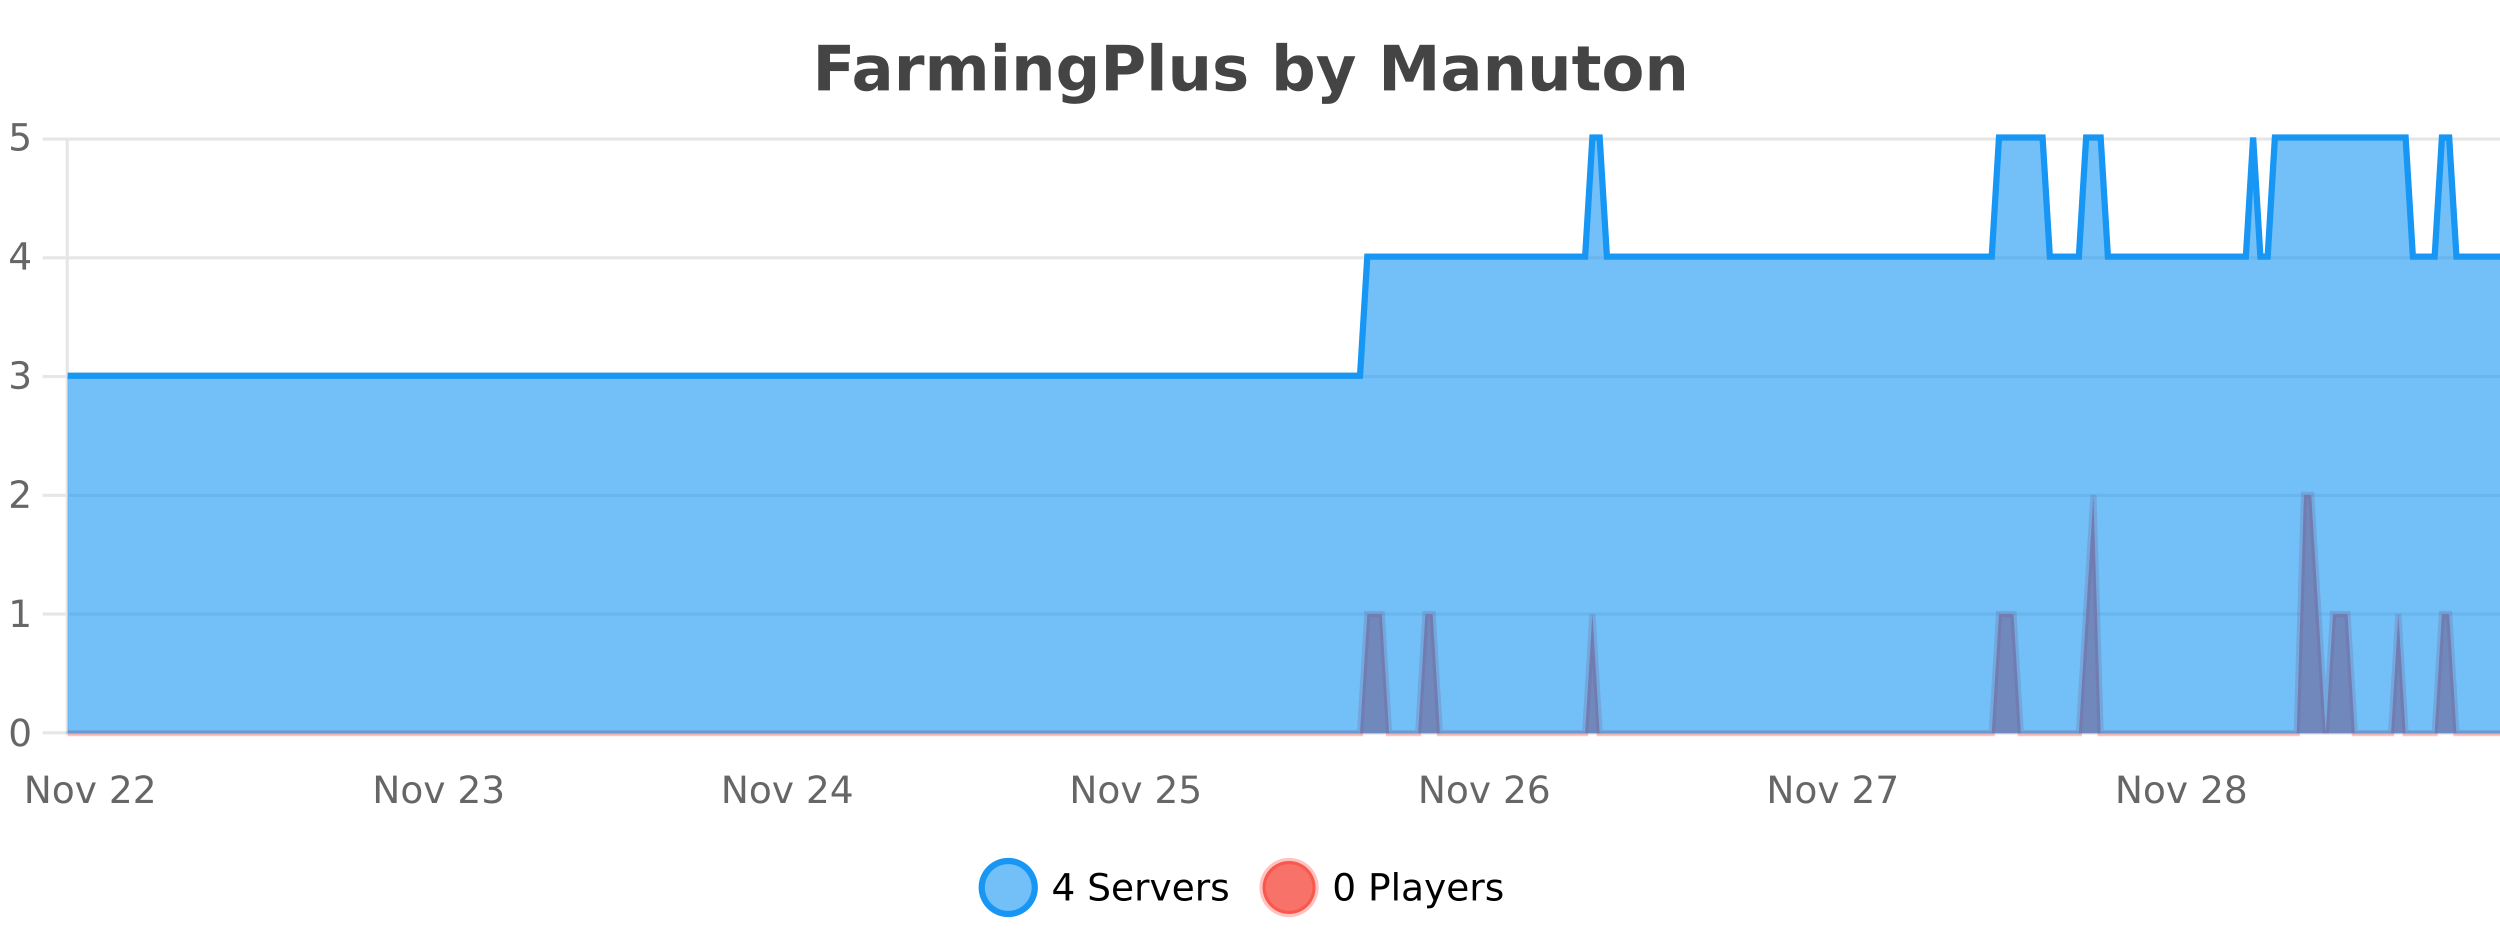 <?xml version="1.0" encoding="UTF-8"?>
<svg xmlns="http://www.w3.org/2000/svg" xmlns:xlink="http://www.w3.org/1999/xlink" width="800pt" height="300pt" viewBox="0 0 800 300" version="1.1">
<defs>
<clipPath id="clip1">
  <path d="M 285 263 L 360 263 L 360 300 L 285 300 Z M 285 263 "/>
</clipPath>
<clipPath id="clip2">
  <path d="M 375 263 L 450 263 L 450 300 L 375 300 Z M 375 263 "/>
</clipPath>
<clipPath id="clip3">
  <path d="M 21.633 158 L 800 158 L 800 234.602 L 21.633 234.602 Z M 21.633 158 "/>
</clipPath>
<clipPath id="clip4">
  <path d="M 20.633 130 L 800 130 L 800 235.602 L 20.633 235.602 Z M 20.633 130 "/>
</clipPath>
<clipPath id="clip5">
  <path d="M 21.633 44 L 800 44 L 800 234.602 L 21.633 234.602 Z M 21.633 44 "/>
</clipPath>
<clipPath id="clip6">
  <path d="M 20.633 43 L 800 43 L 800 149 L 20.633 149 Z M 20.633 43 "/>
</clipPath>
</defs>
<g id="surface480571">
<rect x="0" y="0" width="800" height="300" style="fill:rgb(100%,100%,100%);fill-opacity:1;stroke:none;"/>
<path style="fill:none;stroke-width:1;stroke-linecap:butt;stroke-linejoin:miter;stroke:rgb(0%,0%,0%);stroke-opacity:0.098;stroke-miterlimit:10;" d="M 22 234.5 L 800 234.5 "/>
<path style="fill:none;stroke-width:1;stroke-linecap:butt;stroke-linejoin:miter;stroke:rgb(0%,0%,0%);stroke-opacity:0.098;stroke-miterlimit:10;" d="M 13.633 234.5 L 21 234.5 "/>
<path style="fill:none;stroke-width:1;stroke-linecap:butt;stroke-linejoin:miter;stroke:rgb(0%,0%,0%);stroke-opacity:0.098;stroke-miterlimit:10;" d="M 22 196.5 L 800 196.5 "/>
<path style="fill:none;stroke-width:1;stroke-linecap:butt;stroke-linejoin:miter;stroke:rgb(0%,0%,0%);stroke-opacity:0.098;stroke-miterlimit:10;" d="M 13.633 196.5 L 21 196.5 "/>
<path style="fill:none;stroke-width:1;stroke-linecap:butt;stroke-linejoin:miter;stroke:rgb(0%,0%,0%);stroke-opacity:0.098;stroke-miterlimit:10;" d="M 22 158.5 L 800 158.5 "/>
<path style="fill:none;stroke-width:1;stroke-linecap:butt;stroke-linejoin:miter;stroke:rgb(0%,0%,0%);stroke-opacity:0.098;stroke-miterlimit:10;" d="M 13.633 158.5 L 21 158.5 "/>
<path style="fill:none;stroke-width:1;stroke-linecap:butt;stroke-linejoin:miter;stroke:rgb(0%,0%,0%);stroke-opacity:0.098;stroke-miterlimit:10;" d="M 22 120.5 L 800 120.5 "/>
<path style="fill:none;stroke-width:1;stroke-linecap:butt;stroke-linejoin:miter;stroke:rgb(0%,0%,0%);stroke-opacity:0.098;stroke-miterlimit:10;" d="M 13.633 120.5 L 21 120.5 "/>
<path style="fill:none;stroke-width:1;stroke-linecap:butt;stroke-linejoin:miter;stroke:rgb(0%,0%,0%);stroke-opacity:0.098;stroke-miterlimit:10;" d="M 22 82.5 L 800 82.5 "/>
<path style="fill:none;stroke-width:1;stroke-linecap:butt;stroke-linejoin:miter;stroke:rgb(0%,0%,0%);stroke-opacity:0.098;stroke-miterlimit:10;" d="M 13.633 82.5 L 21 82.5 "/>
<path style="fill:none;stroke-width:1;stroke-linecap:butt;stroke-linejoin:miter;stroke:rgb(0%,0%,0%);stroke-opacity:0.098;stroke-miterlimit:10;" d="M 22 44.5 L 800 44.5 "/>
<path style="fill:none;stroke-width:1;stroke-linecap:butt;stroke-linejoin:miter;stroke:rgb(0%,0%,0%);stroke-opacity:0.098;stroke-miterlimit:10;" d="M 13.633 44.5 L 21 44.5 "/>
<path style=" stroke:none;fill-rule:nonzero;fill:rgb(9.02%,58.824%,95.294%);fill-opacity:0.6;" d="M 331.121 284 C 331.121 288.688 327.324 292.484 322.637 292.484 C 317.953 292.484 314.152 288.688 314.152 284 C 314.152 279.312 317.953 275.516 322.637 275.516 C 327.324 275.516 331.121 279.312 331.121 284 Z M 331.121 284 "/>
<g clip-path="url(#clip1)" clip-rule="nonzero">
<path style="fill:none;stroke-width:2;stroke-linecap:butt;stroke-linejoin:miter;stroke:rgb(9.02%,58.824%,95.294%);stroke-opacity:1;stroke-miterlimit:10;" d="M 331.121 284 C 331.121 288.688 327.324 292.484 322.637 292.484 C 317.953 292.484 314.152 288.688 314.152 284 C 314.152 279.312 317.953 275.516 322.637 275.516 C 327.324 275.516 331.121 279.312 331.121 284 Z M 331.121 284 "/>
</g>
<path style=" stroke:none;fill-rule:nonzero;fill:rgb(0%,0%,0%);fill-opacity:1;" d="M 340.984 280.438 L 338 285.109 L 340.984 285.109 Z M 340.672 279.406 L 342.172 279.406 L 342.172 285.109 L 343.422 285.109 L 343.422 286.094 L 342.172 286.094 L 342.172 288.156 L 340.984 288.156 L 340.984 286.094 L 337.047 286.094 L 337.047 284.953 Z M 354.32 279.688 L 354.32 280.844 C 353.871 280.637 353.445 280.48 353.039 280.375 C 352.641 280.262 352.262 280.203 351.898 280.203 C 351.25 280.203 350.75 280.328 350.398 280.578 C 350.055 280.828 349.883 281.188 349.883 281.656 C 349.883 282.043 349.996 282.336 350.227 282.531 C 350.453 282.73 350.898 282.887 351.555 283 L 352.258 283.156 C 353.141 283.324 353.793 283.621 354.211 284.047 C 354.637 284.465 354.852 285.027 354.852 285.734 C 354.852 286.59 354.562 287.234 353.992 287.672 C 353.43 288.109 352.594 288.328 351.492 288.328 C 351.086 288.328 350.648 288.281 350.18 288.188 C 349.711 288.094 349.227 287.953 348.727 287.766 L 348.727 286.547 C 349.203 286.82 349.672 287.023 350.133 287.156 C 350.602 287.293 351.055 287.359 351.492 287.359 C 352.168 287.359 352.688 287.23 353.055 286.969 C 353.43 286.699 353.617 286.32 353.617 285.828 C 353.617 285.402 353.48 285.07 353.211 284.828 C 352.949 284.578 352.516 284.398 351.914 284.281 L 351.195 284.141 C 350.309 283.965 349.668 283.688 349.273 283.312 C 348.887 282.938 348.695 282.418 348.695 281.75 C 348.695 280.969 348.965 280.359 349.508 279.922 C 350.047 279.477 350.797 279.25 351.758 279.25 C 352.172 279.25 352.59 279.289 353.008 279.359 C 353.434 279.434 353.871 279.543 354.32 279.688 Z M 362.266 284.609 L 362.266 285.125 L 357.297 285.125 C 357.348 285.875 357.57 286.445 357.969 286.828 C 358.375 287.215 358.93 287.406 359.641 287.406 C 360.055 287.406 360.457 287.359 360.844 287.266 C 361.238 287.164 361.629 287.008 362.016 286.797 L 362.016 287.828 C 361.617 287.984 361.219 288.105 360.812 288.188 C 360.406 288.281 359.992 288.328 359.578 288.328 C 358.535 288.328 357.707 288.027 357.094 287.422 C 356.477 286.809 356.172 285.98 356.172 284.938 C 356.172 283.867 356.461 283.016 357.047 282.391 C 357.629 281.758 358.41 281.438 359.391 281.438 C 360.273 281.438 360.973 281.727 361.484 282.297 C 362.004 282.859 362.266 283.633 362.266 284.609 Z M 361.188 284.281 C 361.176 283.699 361.008 283.23 360.688 282.875 C 360.363 282.523 359.938 282.344 359.406 282.344 C 358.801 282.344 358.316 282.516 357.953 282.859 C 357.598 283.203 357.395 283.684 357.344 284.297 Z M 367.836 282.594 C 367.711 282.531 367.574 282.484 367.43 282.453 C 367.293 282.414 367.137 282.391 366.961 282.391 C 366.355 282.391 365.887 282.59 365.555 282.984 C 365.23 283.383 365.07 283.953 365.07 284.703 L 365.07 288.156 L 363.992 288.156 L 363.992 281.594 L 365.07 281.594 L 365.07 282.609 C 365.297 282.215 365.594 281.922 365.961 281.734 C 366.324 281.539 366.766 281.438 367.289 281.438 C 367.359 281.438 367.438 281.445 367.523 281.453 C 367.617 281.465 367.715 281.48 367.82 281.5 Z M 368.195 281.594 L 369.336 281.594 L 371.383 287.094 L 373.445 281.594 L 374.586 281.594 L 372.117 288.156 L 370.648 288.156 Z M 381.688 284.609 L 381.688 285.125 L 376.719 285.125 C 376.77 285.875 376.992 286.445 377.391 286.828 C 377.797 287.215 378.352 287.406 379.062 287.406 C 379.477 287.406 379.879 287.359 380.266 287.266 C 380.66 287.164 381.051 287.008 381.438 286.797 L 381.438 287.828 C 381.039 287.984 380.641 288.105 380.234 288.188 C 379.828 288.281 379.414 288.328 379 288.328 C 377.957 288.328 377.129 288.027 376.516 287.422 C 375.898 286.809 375.594 285.98 375.594 284.938 C 375.594 283.867 375.883 283.016 376.469 282.391 C 377.051 281.758 377.832 281.438 378.812 281.438 C 379.695 281.438 380.395 281.727 380.906 282.297 C 381.426 282.859 381.688 283.633 381.688 284.609 Z M 380.609 284.281 C 380.598 283.699 380.43 283.23 380.109 282.875 C 379.785 282.523 379.359 282.344 378.828 282.344 C 378.223 282.344 377.738 282.516 377.375 282.859 C 377.02 283.203 376.816 283.684 376.766 284.297 Z M 387.258 282.594 C 387.133 282.531 386.996 282.484 386.852 282.453 C 386.715 282.414 386.559 282.391 386.383 282.391 C 385.777 282.391 385.309 282.59 384.977 282.984 C 384.652 283.383 384.492 283.953 384.492 284.703 L 384.492 288.156 L 383.414 288.156 L 383.414 281.594 L 384.492 281.594 L 384.492 282.609 C 384.719 282.215 385.016 281.922 385.383 281.734 C 385.746 281.539 386.188 281.438 386.711 281.438 C 386.781 281.438 386.859 281.445 386.945 281.453 C 387.039 281.465 387.137 281.48 387.242 281.5 Z M 392.562 281.781 L 392.562 282.812 C 392.258 282.656 391.941 282.543 391.609 282.469 C 391.285 282.387 390.945 282.344 390.594 282.344 C 390.062 282.344 389.66 282.43 389.391 282.594 C 389.117 282.75 388.984 282.996 388.984 283.328 C 388.984 283.578 389.078 283.777 389.266 283.922 C 389.461 284.059 389.852 284.188 390.438 284.312 L 390.797 284.406 C 391.566 284.562 392.113 284.793 392.438 285.094 C 392.758 285.398 392.922 285.812 392.922 286.344 C 392.922 286.961 392.676 287.445 392.188 287.797 C 391.707 288.152 391.047 288.328 390.203 288.328 C 389.848 288.328 389.477 288.289 389.094 288.219 C 388.719 288.156 388.32 288.059 387.906 287.922 L 387.906 286.797 C 388.301 287.008 388.691 287.164 389.078 287.266 C 389.461 287.371 389.848 287.422 390.234 287.422 C 390.734 287.422 391.117 287.34 391.391 287.172 C 391.672 286.996 391.812 286.746 391.812 286.422 C 391.812 286.133 391.711 285.906 391.516 285.75 C 391.316 285.594 390.883 285.445 390.219 285.297 L 389.844 285.219 C 389.176 285.074 388.691 284.855 388.391 284.562 C 388.098 284.273 387.953 283.875 387.953 283.375 C 387.953 282.75 388.172 282.273 388.609 281.938 C 389.047 281.605 389.664 281.438 390.469 281.438 C 390.863 281.438 391.238 281.469 391.594 281.531 C 391.945 281.586 392.27 281.668 392.562 281.781 Z M 332.637 277.016 "/>
<path style=" stroke:none;fill-rule:nonzero;fill:rgb(96.863%,44.706%,40.784%);fill-opacity:1;" d="M 420.988 284 C 420.988 288.688 417.191 292.484 412.504 292.484 C 407.82 292.484 404.02 288.688 404.02 284 C 404.02 279.312 407.82 275.516 412.504 275.516 C 417.191 275.516 420.988 279.312 420.988 284 Z M 420.988 284 "/>
<g clip-path="url(#clip2)" clip-rule="nonzero">
<path style="fill:none;stroke-width:2;stroke-linecap:butt;stroke-linejoin:miter;stroke:rgb(100%,4.706%,0%);stroke-opacity:0.247;stroke-miterlimit:10;" d="M 420.988 284 C 420.988 288.688 417.191 292.484 412.504 292.484 C 407.82 292.484 404.02 288.688 404.02 284 C 404.02 279.312 407.82 275.516 412.504 275.516 C 417.191 275.516 420.988 279.312 420.988 284 Z M 420.988 284 "/>
</g>
<path style=" stroke:none;fill-rule:nonzero;fill:rgb(0%,0%,0%);fill-opacity:1;" d="M 430.133 280.188 C 429.527 280.188 429.07 280.492 428.758 281.094 C 428.453 281.688 428.305 282.59 428.305 283.797 C 428.305 284.996 428.453 285.898 428.758 286.5 C 429.07 287.094 429.527 287.391 430.133 287.391 C 430.746 287.391 431.203 287.094 431.508 286.5 C 431.82 285.898 431.977 284.996 431.977 283.797 C 431.977 282.59 431.82 281.688 431.508 281.094 C 431.203 280.492 430.746 280.188 430.133 280.188 Z M 430.133 279.25 C 431.109 279.25 431.859 279.641 432.383 280.422 C 432.902 281.195 433.164 282.32 433.164 283.797 C 433.164 285.266 432.902 286.391 432.383 287.172 C 431.859 287.945 431.109 288.328 430.133 288.328 C 429.152 288.328 428.402 287.945 427.883 287.172 C 427.371 286.391 427.117 285.266 427.117 283.797 C 427.117 282.32 427.371 281.195 427.883 280.422 C 428.402 279.641 429.152 279.25 430.133 279.25 Z M 440.125 280.375 L 440.125 283.672 L 441.609 283.672 C 442.16 283.672 442.586 283.531 442.891 283.25 C 443.191 282.961 443.344 282.547 443.344 282.016 C 443.344 281.496 443.191 281.094 442.891 280.812 C 442.586 280.523 442.16 280.375 441.609 280.375 Z M 438.938 279.406 L 441.609 279.406 C 442.598 279.406 443.344 279.633 443.844 280.078 C 444.344 280.516 444.594 281.164 444.594 282.016 C 444.594 282.883 444.344 283.539 443.844 283.984 C 443.344 284.422 442.598 284.641 441.609 284.641 L 440.125 284.641 L 440.125 288.156 L 438.938 288.156 Z M 446.129 279.031 L 447.207 279.031 L 447.207 288.156 L 446.129 288.156 Z M 452.445 284.859 C 451.578 284.859 450.977 284.961 450.633 285.156 C 450.297 285.355 450.133 285.695 450.133 286.172 C 450.133 286.559 450.258 286.867 450.508 287.094 C 450.766 287.312 451.109 287.422 451.539 287.422 C 452.141 287.422 452.621 287.215 452.977 286.797 C 453.34 286.371 453.523 285.805 453.523 285.094 L 453.523 284.859 Z M 454.602 284.406 L 454.602 288.156 L 453.523 288.156 L 453.523 287.156 C 453.273 287.555 452.965 287.852 452.602 288.047 C 452.234 288.234 451.789 288.328 451.258 288.328 C 450.578 288.328 450.043 288.141 449.648 287.766 C 449.25 287.383 449.055 286.875 449.055 286.25 C 449.055 285.512 449.297 284.953 449.789 284.578 C 450.289 284.203 451.027 284.016 452.008 284.016 L 453.523 284.016 L 453.523 283.906 C 453.523 283.406 453.355 283.023 453.023 282.75 C 452.699 282.48 452.246 282.344 451.664 282.344 C 451.289 282.344 450.918 282.391 450.555 282.484 C 450.199 282.578 449.859 282.715 449.539 282.891 L 449.539 281.891 C 449.934 281.734 450.312 281.621 450.68 281.547 C 451.055 281.477 451.418 281.438 451.773 281.438 C 452.719 281.438 453.43 281.684 453.898 282.172 C 454.367 282.664 454.602 283.406 454.602 284.406 Z M 459.551 288.766 C 459.246 289.547 458.949 290.055 458.66 290.297 C 458.367 290.535 457.98 290.656 457.504 290.656 L 456.645 290.656 L 456.645 289.75 L 457.27 289.75 C 457.57 289.75 457.801 289.676 457.957 289.531 C 458.121 289.395 458.305 289.066 458.504 288.547 L 458.707 288.047 L 456.051 281.594 L 457.191 281.594 L 459.238 286.719 L 461.301 281.594 L 462.441 281.594 Z M 469.543 284.609 L 469.543 285.125 L 464.574 285.125 C 464.625 285.875 464.848 286.445 465.246 286.828 C 465.652 287.215 466.207 287.406 466.918 287.406 C 467.332 287.406 467.734 287.359 468.121 287.266 C 468.516 287.164 468.906 287.008 469.293 286.797 L 469.293 287.828 C 468.895 287.984 468.496 288.105 468.09 288.188 C 467.684 288.281 467.27 288.328 466.855 288.328 C 465.812 288.328 464.984 288.027 464.371 287.422 C 463.754 286.809 463.449 285.98 463.449 284.938 C 463.449 283.867 463.738 283.016 464.324 282.391 C 464.906 281.758 465.688 281.438 466.668 281.438 C 467.551 281.438 468.25 281.727 468.762 282.297 C 469.281 282.859 469.543 283.633 469.543 284.609 Z M 468.465 284.281 C 468.453 283.699 468.285 283.23 467.965 282.875 C 467.641 282.523 467.215 282.344 466.684 282.344 C 466.078 282.344 465.594 282.516 465.23 282.859 C 464.875 283.203 464.672 283.684 464.621 284.297 Z M 475.113 282.594 C 474.988 282.531 474.852 282.484 474.707 282.453 C 474.57 282.414 474.414 282.391 474.238 282.391 C 473.633 282.391 473.164 282.59 472.832 282.984 C 472.508 283.383 472.348 283.953 472.348 284.703 L 472.348 288.156 L 471.27 288.156 L 471.27 281.594 L 472.348 281.594 L 472.348 282.609 C 472.574 282.215 472.871 281.922 473.238 281.734 C 473.602 281.539 474.043 281.438 474.566 281.438 C 474.637 281.438 474.715 281.445 474.801 281.453 C 474.895 281.465 474.992 281.48 475.098 281.5 Z M 480.422 281.781 L 480.422 282.812 C 480.117 282.656 479.801 282.543 479.469 282.469 C 479.145 282.387 478.805 282.344 478.453 282.344 C 477.922 282.344 477.52 282.43 477.25 282.594 C 476.977 282.75 476.844 282.996 476.844 283.328 C 476.844 283.578 476.938 283.777 477.125 283.922 C 477.32 284.059 477.711 284.188 478.297 284.312 L 478.656 284.406 C 479.426 284.562 479.973 284.793 480.297 285.094 C 480.617 285.398 480.781 285.812 480.781 286.344 C 480.781 286.961 480.535 287.445 480.047 287.797 C 479.566 288.152 478.906 288.328 478.062 288.328 C 477.707 288.328 477.336 288.289 476.953 288.219 C 476.578 288.156 476.18 288.059 475.766 287.922 L 475.766 286.797 C 476.16 287.008 476.551 287.164 476.938 287.266 C 477.32 287.371 477.707 287.422 478.094 287.422 C 478.594 287.422 478.977 287.34 479.25 287.172 C 479.531 286.996 479.672 286.746 479.672 286.422 C 479.672 286.133 479.57 285.906 479.375 285.75 C 479.176 285.594 478.742 285.445 478.078 285.297 L 477.703 285.219 C 477.035 285.074 476.551 284.855 476.25 284.562 C 475.957 284.273 475.812 283.875 475.812 283.375 C 475.812 282.75 476.031 282.273 476.469 281.938 C 476.906 281.605 477.523 281.438 478.328 281.438 C 478.723 281.438 479.098 281.469 479.453 281.531 C 479.805 281.586 480.129 281.668 480.422 281.781 Z M 422.504 277.016 "/>
<path style=" stroke:none;fill-rule:nonzero;fill:rgb(26.667%,26.667%,26.667%);fill-opacity:1;" d="M 261.844 14.344 L 271.984 14.344 L 271.984 17.188 L 265.594 17.188 L 265.594 19.891 L 271.609 19.891 L 271.609 22.734 L 265.594 22.734 L 265.594 28.922 L 261.844 28.922 Z M 279.07 24 C 278.34 24 277.793 24.125 277.43 24.375 C 277.062 24.617 276.883 24.98 276.883 25.469 C 276.883 25.906 277.027 26.25 277.32 26.5 C 277.621 26.75 278.031 26.875 278.555 26.875 C 279.211 26.875 279.762 26.641 280.211 26.172 C 280.668 25.703 280.898 25.117 280.898 24.406 L 280.898 24 Z M 284.414 22.688 L 284.414 28.922 L 280.898 28.922 L 280.898 27.297 C 280.43 27.965 279.898 28.449 279.305 28.75 C 278.719 29.051 278.008 29.203 277.164 29.203 C 276.039 29.203 275.121 28.875 274.414 28.219 C 273.703 27.555 273.352 26.695 273.352 25.641 C 273.352 24.359 273.789 23.422 274.664 22.828 C 275.547 22.227 276.938 21.922 278.836 21.922 L 280.898 21.922 L 280.898 21.641 C 280.898 21.09 280.68 20.688 280.242 20.438 C 279.805 20.18 279.121 20.047 278.195 20.047 C 277.445 20.047 276.746 20.125 276.102 20.281 C 275.453 20.43 274.855 20.648 274.305 20.938 L 274.305 18.281 C 275.055 18.094 275.805 17.953 276.555 17.859 C 277.312 17.766 278.074 17.719 278.836 17.719 C 280.805 17.719 282.227 18.109 283.102 18.891 C 283.977 19.664 284.414 20.93 284.414 22.688 Z M 295.797 20.969 C 295.484 20.824 295.176 20.719 294.875 20.656 C 294.57 20.586 294.27 20.547 293.969 20.547 C 293.062 20.547 292.363 20.836 291.875 21.406 C 291.395 21.98 291.156 22.805 291.156 23.875 L 291.156 28.922 L 287.672 28.922 L 287.672 17.984 L 291.156 17.984 L 291.156 19.781 C 291.602 19.062 292.117 18.543 292.703 18.219 C 293.285 17.887 293.984 17.719 294.797 17.719 C 294.922 17.719 295.051 17.727 295.188 17.734 C 295.32 17.746 295.52 17.766 295.781 17.797 Z M 307.664 19.797 C 308.109 19.121 308.637 18.605 309.242 18.25 C 309.855 17.898 310.527 17.719 311.258 17.719 C 312.508 17.719 313.461 18.109 314.117 18.891 C 314.781 19.664 315.117 20.789 315.117 22.266 L 315.117 28.922 L 311.602 28.922 L 311.602 23.219 C 311.602 23.137 311.602 23.047 311.602 22.953 C 311.609 22.859 311.617 22.73 311.617 22.562 C 311.617 21.793 311.5 21.234 311.273 20.891 C 311.043 20.539 310.672 20.359 310.164 20.359 C 309.508 20.359 308.996 20.637 308.633 21.188 C 308.266 21.73 308.078 22.516 308.07 23.547 L 308.07 28.922 L 304.555 28.922 L 304.555 23.219 C 304.555 22.012 304.449 21.234 304.242 20.891 C 304.031 20.539 303.664 20.359 303.133 20.359 C 302.453 20.359 301.934 20.637 301.57 21.188 C 301.203 21.73 301.023 22.516 301.023 23.547 L 301.023 28.922 L 297.508 28.922 L 297.508 17.984 L 301.023 17.984 L 301.023 19.578 C 301.461 18.965 301.953 18.5 302.508 18.188 C 303.059 17.875 303.672 17.719 304.352 17.719 C 305.102 17.719 305.766 17.902 306.352 18.266 C 306.934 18.633 307.371 19.141 307.664 19.797 Z M 318.375 17.984 L 321.859 17.984 L 321.859 28.922 L 318.375 28.922 Z M 318.375 13.719 L 321.859 13.719 L 321.859 16.578 L 318.375 16.578 Z M 336.219 22.266 L 336.219 28.922 L 332.703 28.922 L 332.703 23.828 C 332.703 22.883 332.68 22.23 332.641 21.875 C 332.598 21.512 332.523 21.246 332.422 21.078 C 332.285 20.852 332.098 20.672 331.859 20.547 C 331.629 20.422 331.363 20.359 331.062 20.359 C 330.332 20.359 329.758 20.641 329.344 21.203 C 328.926 21.766 328.719 22.547 328.719 23.547 L 328.719 28.922 L 325.234 28.922 L 325.234 17.984 L 328.719 17.984 L 328.719 19.578 C 329.25 18.945 329.812 18.477 330.406 18.172 C 331 17.871 331.648 17.719 332.359 17.719 C 333.629 17.719 334.586 18.109 335.234 18.891 C 335.891 19.664 336.219 20.789 336.219 22.266 Z M 346.906 27.062 C 346.426 27.699 345.895 28.168 345.312 28.469 C 344.727 28.773 344.055 28.922 343.297 28.922 C 341.961 28.922 340.859 28.398 339.984 27.344 C 339.117 26.293 338.688 24.953 338.688 23.328 C 338.688 21.695 339.117 20.355 339.984 19.312 C 340.859 18.262 341.961 17.734 343.297 17.734 C 344.055 17.734 344.727 17.887 345.312 18.188 C 345.895 18.492 346.426 18.965 346.906 19.609 L 346.906 17.984 L 350.422 17.984 L 350.422 27.812 C 350.422 29.57 349.863 30.914 348.75 31.844 C 347.645 32.77 346.035 33.234 343.922 33.234 C 343.242 33.234 342.582 33.18 341.938 33.078 C 341.301 32.973 340.66 32.816 340.016 32.609 L 340.016 29.875 C 340.629 30.227 341.227 30.488 341.812 30.656 C 342.395 30.832 342.984 30.922 343.578 30.922 C 344.723 30.922 345.562 30.672 346.094 30.172 C 346.633 29.672 346.906 28.887 346.906 27.812 Z M 344.594 20.266 C 343.875 20.266 343.312 20.531 342.906 21.062 C 342.5 21.594 342.297 22.352 342.297 23.328 C 342.297 24.328 342.488 25.09 342.875 25.609 C 343.27 26.121 343.844 26.375 344.594 26.375 C 345.32 26.375 345.891 26.109 346.297 25.578 C 346.703 25.047 346.906 24.297 346.906 23.328 C 346.906 22.352 346.703 21.594 346.297 21.062 C 345.891 20.531 345.32 20.266 344.594 20.266 Z M 353.945 14.344 L 360.18 14.344 C 362.031 14.344 363.453 14.758 364.445 15.578 C 365.445 16.402 365.945 17.574 365.945 19.094 C 365.945 20.625 365.445 21.805 364.445 22.625 C 363.453 23.449 362.031 23.859 360.18 23.859 L 357.695 23.859 L 357.695 28.922 L 353.945 28.922 Z M 357.695 17.062 L 357.695 21.141 L 359.773 21.141 C 360.5 21.141 361.062 20.965 361.461 20.609 C 361.867 20.258 362.07 19.75 362.07 19.094 C 362.07 18.449 361.867 17.949 361.461 17.594 C 361.062 17.242 360.5 17.062 359.773 17.062 Z M 368.445 13.719 L 371.93 13.719 L 371.93 28.922 L 368.445 28.922 Z M 375.176 24.656 L 375.176 17.984 L 378.691 17.984 L 378.691 19.078 C 378.691 19.672 378.684 20.418 378.676 21.312 C 378.676 22.211 378.676 22.805 378.676 23.094 C 378.676 23.98 378.695 24.617 378.738 25 C 378.789 25.387 378.867 25.668 378.973 25.844 C 379.117 26.074 379.305 26.25 379.535 26.375 C 379.762 26.5 380.027 26.562 380.332 26.562 C 381.059 26.562 381.633 26.281 382.051 25.719 C 382.465 25.156 382.676 24.383 382.676 23.391 L 382.676 17.984 L 386.176 17.984 L 386.176 28.922 L 382.676 28.922 L 382.676 27.344 C 382.145 27.98 381.582 28.449 380.988 28.75 C 380.402 29.051 379.758 29.203 379.051 29.203 C 377.789 29.203 376.824 28.82 376.16 28.047 C 375.504 27.266 375.176 26.137 375.176 24.656 Z M 398.07 18.328 L 398.07 20.984 C 397.328 20.672 396.609 20.438 395.914 20.281 C 395.215 20.125 394.555 20.047 393.93 20.047 C 393.273 20.047 392.781 20.133 392.461 20.297 C 392.137 20.465 391.977 20.719 391.977 21.062 C 391.977 21.344 392.094 21.559 392.336 21.703 C 392.586 21.852 393.023 21.961 393.648 22.031 L 394.273 22.125 C 396.062 22.355 397.266 22.73 397.883 23.25 C 398.496 23.773 398.805 24.59 398.805 25.703 C 398.805 26.871 398.371 27.746 397.508 28.328 C 396.652 28.914 395.375 29.203 393.68 29.203 C 392.949 29.203 392.199 29.145 391.43 29.031 C 390.656 28.918 389.867 28.746 389.055 28.516 L 389.055 25.859 C 389.75 26.203 390.465 26.461 391.195 26.625 C 391.922 26.793 392.668 26.875 393.43 26.875 C 394.117 26.875 394.633 26.781 394.977 26.594 C 395.32 26.406 395.492 26.125 395.492 25.75 C 395.492 25.438 395.371 25.211 395.133 25.062 C 394.891 24.906 394.418 24.789 393.711 24.703 L 393.102 24.625 C 391.539 24.43 390.445 24.07 389.82 23.547 C 389.195 23.016 388.883 22.215 388.883 21.141 C 388.883 19.984 389.277 19.125 390.07 18.562 C 390.871 18 392.09 17.719 393.727 17.719 C 394.371 17.719 395.047 17.773 395.758 17.875 C 396.465 17.969 397.234 18.121 398.07 18.328 Z M 414.219 26.672 C 414.969 26.672 415.539 26.402 415.938 25.859 C 416.332 25.309 416.531 24.512 416.531 23.469 C 416.531 22.43 416.332 21.637 415.938 21.094 C 415.539 20.543 414.969 20.266 414.219 20.266 C 413.469 20.266 412.891 20.543 412.484 21.094 C 412.086 21.637 411.891 22.43 411.891 23.469 C 411.891 24.5 412.086 25.293 412.484 25.844 C 412.891 26.398 413.469 26.672 414.219 26.672 Z M 411.891 19.578 C 412.379 18.945 412.914 18.477 413.5 18.172 C 414.082 17.871 414.754 17.719 415.516 17.719 C 416.867 17.719 417.977 18.258 418.844 19.328 C 419.707 20.402 420.141 21.781 420.141 23.469 C 420.141 25.148 419.707 26.523 418.844 27.594 C 417.977 28.668 416.867 29.203 415.516 29.203 C 414.754 29.203 414.082 29.051 413.5 28.75 C 412.914 28.449 412.379 27.98 411.891 27.344 L 411.891 28.922 L 408.406 28.922 L 408.406 13.719 L 411.891 13.719 Z M 421.285 17.984 L 424.77 17.984 L 427.723 25.406 L 430.223 17.984 L 433.707 17.984 L 429.113 29.953 C 428.652 31.172 428.113 32.02 427.488 32.5 C 426.871 32.988 426.066 33.234 425.066 33.234 L 423.035 33.234 L 423.035 30.938 L 424.129 30.938 C 424.723 30.938 425.152 30.844 425.426 30.656 C 425.695 30.469 425.902 30.129 426.051 29.641 L 426.16 29.344 Z M 442.879 14.344 L 447.66 14.344 L 450.973 22.141 L 454.316 14.344 L 459.098 14.344 L 459.098 28.922 L 455.535 28.922 L 455.535 18.25 L 452.176 26.125 L 449.801 26.125 L 446.441 18.25 L 446.441 28.922 L 442.879 28.922 Z M 467.516 24 C 466.785 24 466.238 24.125 465.875 24.375 C 465.508 24.617 465.328 24.98 465.328 25.469 C 465.328 25.906 465.473 26.25 465.766 26.5 C 466.066 26.75 466.477 26.875 467 26.875 C 467.656 26.875 468.207 26.641 468.656 26.172 C 469.113 25.703 469.344 25.117 469.344 24.406 L 469.344 24 Z M 472.859 22.688 L 472.859 28.922 L 469.344 28.922 L 469.344 27.297 C 468.875 27.965 468.344 28.449 467.75 28.75 C 467.164 29.051 466.453 29.203 465.609 29.203 C 464.484 29.203 463.566 28.875 462.859 28.219 C 462.148 27.555 461.797 26.695 461.797 25.641 C 461.797 24.359 462.234 23.422 463.109 22.828 C 463.992 22.227 465.383 21.922 467.281 21.922 L 469.344 21.922 L 469.344 21.641 C 469.344 21.09 469.125 20.688 468.688 20.438 C 468.25 20.18 467.566 20.047 466.641 20.047 C 465.891 20.047 465.191 20.125 464.547 20.281 C 463.898 20.43 463.301 20.648 462.75 20.938 L 462.75 18.281 C 463.5 18.094 464.25 17.953 465 17.859 C 465.758 17.766 466.52 17.719 467.281 17.719 C 469.25 17.719 470.672 18.109 471.547 18.891 C 472.422 19.664 472.859 20.93 472.859 22.688 Z M 487.105 22.266 L 487.105 28.922 L 483.59 28.922 L 483.59 23.828 C 483.59 22.883 483.566 22.23 483.527 21.875 C 483.484 21.512 483.41 21.246 483.309 21.078 C 483.172 20.852 482.984 20.672 482.746 20.547 C 482.516 20.422 482.25 20.359 481.949 20.359 C 481.219 20.359 480.645 20.641 480.23 21.203 C 479.812 21.766 479.605 22.547 479.605 23.547 L 479.605 28.922 L 476.121 28.922 L 476.121 17.984 L 479.605 17.984 L 479.605 19.578 C 480.137 18.945 480.699 18.477 481.293 18.172 C 481.887 17.871 482.535 17.719 483.246 17.719 C 484.516 17.719 485.473 18.109 486.121 18.891 C 486.777 19.664 487.105 20.789 487.105 22.266 Z M 490.234 24.656 L 490.234 17.984 L 493.75 17.984 L 493.75 19.078 C 493.75 19.672 493.742 20.418 493.734 21.312 C 493.734 22.211 493.734 22.805 493.734 23.094 C 493.734 23.98 493.754 24.617 493.797 25 C 493.848 25.387 493.926 25.668 494.031 25.844 C 494.176 26.074 494.363 26.25 494.594 26.375 C 494.82 26.5 495.086 26.562 495.391 26.562 C 496.117 26.562 496.691 26.281 497.109 25.719 C 497.523 25.156 497.734 24.383 497.734 23.391 L 497.734 17.984 L 501.234 17.984 L 501.234 28.922 L 497.734 28.922 L 497.734 27.344 C 497.203 27.98 496.641 28.449 496.047 28.75 C 495.461 29.051 494.816 29.203 494.109 29.203 C 492.848 29.203 491.883 28.82 491.219 28.047 C 490.562 27.266 490.234 26.137 490.234 24.656 Z M 508.41 14.875 L 508.41 17.984 L 512.02 17.984 L 512.02 20.484 L 508.41 20.484 L 508.41 25.125 C 508.41 25.637 508.508 25.98 508.707 26.156 C 508.914 26.336 509.316 26.422 509.91 26.422 L 511.707 26.422 L 511.707 28.922 L 508.707 28.922 C 507.332 28.922 506.352 28.637 505.77 28.062 C 505.195 27.48 504.91 26.5 504.91 25.125 L 504.91 20.484 L 503.176 20.484 L 503.176 17.984 L 504.91 17.984 L 504.91 14.875 Z M 519.359 20.219 C 518.578 20.219 517.984 20.5 517.578 21.062 C 517.172 21.617 516.969 22.418 516.969 23.469 C 516.969 24.512 517.172 25.312 517.578 25.875 C 517.984 26.43 518.578 26.703 519.359 26.703 C 520.117 26.703 520.695 26.43 521.094 25.875 C 521.5 25.312 521.703 24.512 521.703 23.469 C 521.703 22.418 521.5 21.617 521.094 21.062 C 520.695 20.5 520.117 20.219 519.359 20.219 Z M 519.359 17.719 C 521.234 17.719 522.695 18.23 523.75 19.25 C 524.812 20.262 525.344 21.668 525.344 23.469 C 525.344 25.262 524.812 26.668 523.75 27.688 C 522.695 28.699 521.234 29.203 519.359 29.203 C 517.461 29.203 515.984 28.699 514.922 27.688 C 513.859 26.668 513.328 25.262 513.328 23.469 C 513.328 21.668 513.859 20.262 514.922 19.25 C 515.984 18.23 517.461 17.719 519.359 17.719 Z M 538.883 22.266 L 538.883 28.922 L 535.367 28.922 L 535.367 23.828 C 535.367 22.883 535.344 22.23 535.305 21.875 C 535.262 21.512 535.188 21.246 535.086 21.078 C 534.949 20.852 534.762 20.672 534.523 20.547 C 534.293 20.422 534.027 20.359 533.727 20.359 C 532.996 20.359 532.422 20.641 532.008 21.203 C 531.59 21.766 531.383 22.547 531.383 23.547 L 531.383 28.922 L 527.898 28.922 L 527.898 17.984 L 531.383 17.984 L 531.383 19.578 C 531.914 18.945 532.477 18.477 533.07 18.172 C 533.664 17.871 534.312 17.719 535.023 17.719 C 536.293 17.719 537.25 18.109 537.898 18.891 C 538.555 19.664 538.883 20.789 538.883 22.266 Z M 260 10.359 "/>
<path style="fill:none;stroke-width:1;stroke-linecap:butt;stroke-linejoin:miter;stroke:rgb(0%,0%,0%);stroke-opacity:0.098;stroke-miterlimit:10;" d="M 21 234.5 L 801 234.5 "/>
<path style=" stroke:none;fill-rule:nonzero;fill:rgb(40%,40%,40%);fill-opacity:1;" d="M 8.777 248.203 L 10.371 248.203 L 14.262 255.516 L 14.262 248.203 L 15.402 248.203 L 15.402 256.953 L 13.809 256.953 L 9.934 249.641 L 9.934 256.953 L 8.777 256.953 Z M 20.254 251.141 C 19.68 251.141 19.223 251.371 18.879 251.828 C 18.543 252.277 18.379 252.891 18.379 253.672 C 18.379 254.465 18.543 255.086 18.879 255.531 C 19.211 255.98 19.668 256.203 20.254 256.203 C 20.824 256.203 21.277 255.98 21.613 255.531 C 21.957 255.074 22.129 254.453 22.129 253.672 C 22.129 252.902 21.957 252.289 21.613 251.828 C 21.277 251.371 20.824 251.141 20.254 251.141 Z M 20.254 250.234 C 21.191 250.234 21.926 250.543 22.457 251.156 C 22.996 251.762 23.27 252.602 23.27 253.672 C 23.27 254.746 22.996 255.59 22.457 256.203 C 21.926 256.82 21.191 257.125 20.254 257.125 C 19.316 257.125 18.574 256.82 18.035 256.203 C 17.504 255.59 17.238 254.746 17.238 253.672 C 17.238 252.602 17.504 251.762 18.035 251.156 C 18.574 250.543 19.316 250.234 20.254 250.234 Z M 24.281 250.391 L 25.422 250.391 L 27.469 255.891 L 29.531 250.391 L 30.672 250.391 L 28.203 256.953 L 26.734 256.953 Z M 37.137 255.953 L 41.277 255.953 L 41.277 256.953 L 35.715 256.953 L 35.715 255.953 C 36.16 255.496 36.77 254.875 37.543 254.094 C 38.324 253.305 38.812 252.793 39.012 252.562 C 39.395 252.148 39.66 251.793 39.809 251.5 C 39.965 251.199 40.043 250.906 40.043 250.625 C 40.043 250.156 39.875 249.777 39.543 249.484 C 39.219 249.195 38.797 249.047 38.277 249.047 C 37.902 249.047 37.504 249.109 37.09 249.234 C 36.684 249.359 36.246 249.559 35.777 249.828 L 35.777 248.625 C 36.254 248.438 36.699 248.297 37.105 248.203 C 37.52 248.102 37.902 248.047 38.246 248.047 C 39.152 248.047 39.875 248.277 40.418 248.734 C 40.957 249.184 41.23 249.789 41.23 250.547 C 41.23 250.902 41.16 251.242 41.027 251.562 C 40.891 251.887 40.645 252.266 40.293 252.703 C 40.188 252.82 39.875 253.148 39.355 253.688 C 38.832 254.23 38.094 254.984 37.137 255.953 Z M 44.773 255.953 L 48.914 255.953 L 48.914 256.953 L 43.352 256.953 L 43.352 255.953 C 43.797 255.496 44.406 254.875 45.18 254.094 C 45.961 253.305 46.449 252.793 46.648 252.562 C 47.031 252.148 47.297 251.793 47.445 251.5 C 47.602 251.199 47.68 250.906 47.68 250.625 C 47.68 250.156 47.512 249.777 47.18 249.484 C 46.855 249.195 46.434 249.047 45.914 249.047 C 45.539 249.047 45.141 249.109 44.727 249.234 C 44.32 249.359 43.883 249.559 43.414 249.828 L 43.414 248.625 C 43.891 248.438 44.336 248.297 44.742 248.203 C 45.156 248.102 45.539 248.047 45.883 248.047 C 46.789 248.047 47.512 248.277 48.055 248.734 C 48.594 249.184 48.867 249.789 48.867 250.547 C 48.867 250.902 48.797 251.242 48.664 251.562 C 48.527 251.887 48.281 252.266 47.93 252.703 C 47.824 252.82 47.512 253.148 46.992 253.688 C 46.469 254.23 45.73 254.984 44.773 255.953 Z M 7.605 245.816 "/>
<path style=" stroke:none;fill-rule:nonzero;fill:rgb(40%,40%,40%);fill-opacity:1;" d="M 120.305 248.203 L 121.898 248.203 L 125.789 255.516 L 125.789 248.203 L 126.93 248.203 L 126.93 256.953 L 125.336 256.953 L 121.461 249.641 L 121.461 256.953 L 120.305 256.953 Z M 131.781 251.141 C 131.207 251.141 130.75 251.371 130.406 251.828 C 130.07 252.277 129.906 252.891 129.906 253.672 C 129.906 254.465 130.07 255.086 130.406 255.531 C 130.738 255.98 131.195 256.203 131.781 256.203 C 132.352 256.203 132.805 255.98 133.141 255.531 C 133.484 255.074 133.656 254.453 133.656 253.672 C 133.656 252.902 133.484 252.289 133.141 251.828 C 132.805 251.371 132.352 251.141 131.781 251.141 Z M 131.781 250.234 C 132.719 250.234 133.453 250.543 133.984 251.156 C 134.523 251.762 134.797 252.602 134.797 253.672 C 134.797 254.746 134.523 255.59 133.984 256.203 C 133.453 256.82 132.719 257.125 131.781 257.125 C 130.844 257.125 130.102 256.82 129.562 256.203 C 129.031 255.59 128.766 254.746 128.766 253.672 C 128.766 252.602 129.031 251.762 129.562 251.156 C 130.102 250.543 130.844 250.234 131.781 250.234 Z M 135.812 250.391 L 136.953 250.391 L 139 255.891 L 141.062 250.391 L 142.203 250.391 L 139.734 256.953 L 138.266 256.953 Z M 148.664 255.953 L 152.805 255.953 L 152.805 256.953 L 147.242 256.953 L 147.242 255.953 C 147.688 255.496 148.297 254.875 149.07 254.094 C 149.852 253.305 150.34 252.793 150.539 252.562 C 150.922 252.148 151.188 251.793 151.336 251.5 C 151.492 251.199 151.57 250.906 151.57 250.625 C 151.57 250.156 151.402 249.777 151.07 249.484 C 150.746 249.195 150.324 249.047 149.805 249.047 C 149.43 249.047 149.031 249.109 148.617 249.234 C 148.211 249.359 147.773 249.559 147.305 249.828 L 147.305 248.625 C 147.781 248.438 148.227 248.297 148.633 248.203 C 149.047 248.102 149.43 248.047 149.773 248.047 C 150.68 248.047 151.402 248.277 151.945 248.734 C 152.484 249.184 152.758 249.789 152.758 250.547 C 152.758 250.902 152.688 251.242 152.555 251.562 C 152.418 251.887 152.172 252.266 151.82 252.703 C 151.715 252.82 151.402 253.148 150.883 253.688 C 150.359 254.23 149.621 254.984 148.664 255.953 Z M 158.875 252.234 C 159.438 252.359 159.875 252.617 160.188 253 C 160.508 253.375 160.672 253.844 160.672 254.406 C 160.672 255.273 160.375 255.945 159.781 256.422 C 159.188 256.891 158.344 257.125 157.25 257.125 C 156.883 257.125 156.504 257.086 156.109 257.016 C 155.723 256.945 155.328 256.836 154.922 256.688 L 154.922 255.547 C 155.242 255.734 155.598 255.883 155.984 255.984 C 156.379 256.078 156.789 256.125 157.219 256.125 C 157.957 256.125 158.52 255.98 158.906 255.688 C 159.301 255.398 159.5 254.969 159.5 254.406 C 159.5 253.898 159.316 253.496 158.953 253.203 C 158.586 252.914 158.086 252.766 157.453 252.766 L 156.422 252.766 L 156.422 251.797 L 157.5 251.797 C 158.07 251.797 158.516 251.684 158.828 251.453 C 159.141 251.215 159.297 250.875 159.297 250.438 C 159.297 249.992 159.133 249.648 158.812 249.406 C 158.5 249.168 158.047 249.047 157.453 249.047 C 157.117 249.047 156.766 249.086 156.391 249.156 C 156.023 249.219 155.617 249.324 155.172 249.469 L 155.172 248.422 C 155.629 248.297 156.051 248.203 156.438 248.141 C 156.832 248.078 157.203 248.047 157.547 248.047 C 158.453 248.047 159.164 248.25 159.688 248.656 C 160.207 249.062 160.469 249.617 160.469 250.312 C 160.469 250.805 160.328 251.215 160.047 251.547 C 159.773 251.883 159.383 252.109 158.875 252.234 Z M 119.133 245.816 "/>
<path style=" stroke:none;fill-rule:nonzero;fill:rgb(40%,40%,40%);fill-opacity:1;" d="M 231.832 248.203 L 233.426 248.203 L 237.316 255.516 L 237.316 248.203 L 238.457 248.203 L 238.457 256.953 L 236.863 256.953 L 232.988 249.641 L 232.988 256.953 L 231.832 256.953 Z M 243.309 251.141 C 242.734 251.141 242.277 251.371 241.934 251.828 C 241.598 252.277 241.434 252.891 241.434 253.672 C 241.434 254.465 241.598 255.086 241.934 255.531 C 242.266 255.98 242.723 256.203 243.309 256.203 C 243.879 256.203 244.332 255.98 244.668 255.531 C 245.012 255.074 245.184 254.453 245.184 253.672 C 245.184 252.902 245.012 252.289 244.668 251.828 C 244.332 251.371 243.879 251.141 243.309 251.141 Z M 243.309 250.234 C 244.246 250.234 244.98 250.543 245.512 251.156 C 246.051 251.762 246.324 252.602 246.324 253.672 C 246.324 254.746 246.051 255.59 245.512 256.203 C 244.98 256.82 244.246 257.125 243.309 257.125 C 242.371 257.125 241.629 256.82 241.09 256.203 C 240.559 255.59 240.293 254.746 240.293 253.672 C 240.293 252.602 240.559 251.762 241.09 251.156 C 241.629 250.543 242.371 250.234 243.309 250.234 Z M 247.336 250.391 L 248.477 250.391 L 250.523 255.891 L 252.586 250.391 L 253.727 250.391 L 251.258 256.953 L 249.789 256.953 Z M 260.191 255.953 L 264.332 255.953 L 264.332 256.953 L 258.77 256.953 L 258.77 255.953 C 259.215 255.496 259.824 254.875 260.598 254.094 C 261.379 253.305 261.867 252.793 262.066 252.562 C 262.449 252.148 262.715 251.793 262.863 251.5 C 263.02 251.199 263.098 250.906 263.098 250.625 C 263.098 250.156 262.93 249.777 262.598 249.484 C 262.273 249.195 261.852 249.047 261.332 249.047 C 260.957 249.047 260.559 249.109 260.145 249.234 C 259.738 249.359 259.301 249.559 258.832 249.828 L 258.832 248.625 C 259.309 248.438 259.754 248.297 260.16 248.203 C 260.574 248.102 260.957 248.047 261.301 248.047 C 262.207 248.047 262.93 248.277 263.473 248.734 C 264.012 249.184 264.285 249.789 264.285 250.547 C 264.285 250.902 264.215 251.242 264.082 251.562 C 263.945 251.887 263.699 252.266 263.348 252.703 C 263.242 252.82 262.93 253.148 262.41 253.688 C 261.887 254.23 261.148 254.984 260.191 255.953 Z M 270.062 249.234 L 267.078 253.906 L 270.062 253.906 Z M 269.75 248.203 L 271.25 248.203 L 271.25 253.906 L 272.5 253.906 L 272.5 254.891 L 271.25 254.891 L 271.25 256.953 L 270.062 256.953 L 270.062 254.891 L 266.125 254.891 L 266.125 253.75 Z M 230.66 245.816 "/>
<path style=" stroke:none;fill-rule:nonzero;fill:rgb(40%,40%,40%);fill-opacity:1;" d="M 343.359 248.203 L 344.953 248.203 L 348.844 255.516 L 348.844 248.203 L 349.984 248.203 L 349.984 256.953 L 348.391 256.953 L 344.516 249.641 L 344.516 256.953 L 343.359 256.953 Z M 354.836 251.141 C 354.262 251.141 353.805 251.371 353.461 251.828 C 353.125 252.277 352.961 252.891 352.961 253.672 C 352.961 254.465 353.125 255.086 353.461 255.531 C 353.793 255.98 354.25 256.203 354.836 256.203 C 355.406 256.203 355.859 255.98 356.195 255.531 C 356.539 255.074 356.711 254.453 356.711 253.672 C 356.711 252.902 356.539 252.289 356.195 251.828 C 355.859 251.371 355.406 251.141 354.836 251.141 Z M 354.836 250.234 C 355.773 250.234 356.508 250.543 357.039 251.156 C 357.578 251.762 357.852 252.602 357.852 253.672 C 357.852 254.746 357.578 255.59 357.039 256.203 C 356.508 256.82 355.773 257.125 354.836 257.125 C 353.898 257.125 353.156 256.82 352.617 256.203 C 352.086 255.59 351.82 254.746 351.82 253.672 C 351.82 252.602 352.086 251.762 352.617 251.156 C 353.156 250.543 353.898 250.234 354.836 250.234 Z M 358.867 250.391 L 360.008 250.391 L 362.055 255.891 L 364.117 250.391 L 365.258 250.391 L 362.789 256.953 L 361.32 256.953 Z M 371.719 255.953 L 375.859 255.953 L 375.859 256.953 L 370.297 256.953 L 370.297 255.953 C 370.742 255.496 371.352 254.875 372.125 254.094 C 372.906 253.305 373.395 252.793 373.594 252.562 C 373.977 252.148 374.242 251.793 374.391 251.5 C 374.547 251.199 374.625 250.906 374.625 250.625 C 374.625 250.156 374.457 249.777 374.125 249.484 C 373.801 249.195 373.379 249.047 372.859 249.047 C 372.484 249.047 372.086 249.109 371.672 249.234 C 371.266 249.359 370.828 249.559 370.359 249.828 L 370.359 248.625 C 370.836 248.438 371.281 248.297 371.688 248.203 C 372.102 248.102 372.484 248.047 372.828 248.047 C 373.734 248.047 374.457 248.277 375 248.734 C 375.539 249.184 375.812 249.789 375.812 250.547 C 375.812 250.902 375.742 251.242 375.609 251.562 C 375.473 251.887 375.227 252.266 374.875 252.703 C 374.77 252.82 374.457 253.148 373.938 253.688 C 373.414 254.23 372.676 254.984 371.719 255.953 Z M 378.352 248.203 L 382.992 248.203 L 382.992 249.203 L 379.43 249.203 L 379.43 251.344 C 379.605 251.281 379.777 251.242 379.945 251.219 C 380.121 251.188 380.293 251.172 380.461 251.172 C 381.438 251.172 382.215 251.445 382.789 251.984 C 383.359 252.516 383.648 253.234 383.648 254.141 C 383.648 255.09 383.352 255.824 382.758 256.344 C 382.172 256.867 381.352 257.125 380.289 257.125 C 379.914 257.125 379.531 257.094 379.148 257.031 C 378.773 256.969 378.383 256.875 377.977 256.75 L 377.977 255.562 C 378.328 255.75 378.695 255.891 379.07 255.984 C 379.445 256.078 379.84 256.125 380.258 256.125 C 380.934 256.125 381.469 255.949 381.867 255.594 C 382.262 255.242 382.461 254.758 382.461 254.141 C 382.461 253.539 382.262 253.059 381.867 252.703 C 381.469 252.352 380.934 252.172 380.258 252.172 C 379.945 252.172 379.625 252.211 379.305 252.281 C 378.992 252.344 378.672 252.449 378.352 252.594 Z M 342.188 245.816 "/>
<path style=" stroke:none;fill-rule:nonzero;fill:rgb(40%,40%,40%);fill-opacity:1;" d="M 454.887 248.203 L 456.48 248.203 L 460.371 255.516 L 460.371 248.203 L 461.512 248.203 L 461.512 256.953 L 459.918 256.953 L 456.043 249.641 L 456.043 256.953 L 454.887 256.953 Z M 466.363 251.141 C 465.789 251.141 465.332 251.371 464.988 251.828 C 464.652 252.277 464.488 252.891 464.488 253.672 C 464.488 254.465 464.652 255.086 464.988 255.531 C 465.32 255.98 465.777 256.203 466.363 256.203 C 466.934 256.203 467.387 255.98 467.723 255.531 C 468.066 255.074 468.238 254.453 468.238 253.672 C 468.238 252.902 468.066 252.289 467.723 251.828 C 467.387 251.371 466.934 251.141 466.363 251.141 Z M 466.363 250.234 C 467.301 250.234 468.035 250.543 468.566 251.156 C 469.105 251.762 469.379 252.602 469.379 253.672 C 469.379 254.746 469.105 255.59 468.566 256.203 C 468.035 256.82 467.301 257.125 466.363 257.125 C 465.426 257.125 464.684 256.82 464.145 256.203 C 463.613 255.59 463.348 254.746 463.348 253.672 C 463.348 252.602 463.613 251.762 464.145 251.156 C 464.684 250.543 465.426 250.234 466.363 250.234 Z M 470.391 250.391 L 471.531 250.391 L 473.578 255.891 L 475.641 250.391 L 476.781 250.391 L 474.312 256.953 L 472.844 256.953 Z M 483.246 255.953 L 487.387 255.953 L 487.387 256.953 L 481.824 256.953 L 481.824 255.953 C 482.27 255.496 482.879 254.875 483.652 254.094 C 484.434 253.305 484.922 252.793 485.121 252.562 C 485.504 252.148 485.77 251.793 485.918 251.5 C 486.074 251.199 486.152 250.906 486.152 250.625 C 486.152 250.156 485.984 249.777 485.652 249.484 C 485.328 249.195 484.906 249.047 484.387 249.047 C 484.012 249.047 483.613 249.109 483.199 249.234 C 482.793 249.359 482.355 249.559 481.887 249.828 L 481.887 248.625 C 482.363 248.438 482.809 248.297 483.215 248.203 C 483.629 248.102 484.012 248.047 484.355 248.047 C 485.262 248.047 485.984 248.277 486.527 248.734 C 487.066 249.184 487.34 249.789 487.34 250.547 C 487.34 250.902 487.27 251.242 487.137 251.562 C 487 251.887 486.754 252.266 486.402 252.703 C 486.297 252.82 485.984 253.148 485.465 253.688 C 484.941 254.23 484.203 254.984 483.246 255.953 Z M 492.555 252.109 C 492.023 252.109 491.602 252.293 491.289 252.656 C 490.977 253.023 490.82 253.516 490.82 254.141 C 490.82 254.777 490.977 255.277 491.289 255.641 C 491.602 256.008 492.023 256.188 492.555 256.188 C 493.086 256.188 493.5 256.008 493.805 255.641 C 494.117 255.277 494.273 254.777 494.273 254.141 C 494.273 253.516 494.117 253.023 493.805 252.656 C 493.5 252.293 493.086 252.109 492.555 252.109 Z M 494.898 248.391 L 494.898 249.469 C 494.594 249.336 494.293 249.23 493.992 249.156 C 493.688 249.086 493.391 249.047 493.102 249.047 C 492.32 249.047 491.719 249.312 491.305 249.844 C 490.898 250.367 490.664 251.156 490.602 252.219 C 490.828 251.887 491.117 251.633 491.461 251.453 C 491.812 251.266 492.199 251.172 492.617 251.172 C 493.492 251.172 494.184 251.438 494.695 251.969 C 495.203 252.5 495.461 253.227 495.461 254.141 C 495.461 255.047 495.195 255.773 494.664 256.312 C 494.133 256.855 493.43 257.125 492.555 257.125 C 491.531 257.125 490.758 256.742 490.227 255.969 C 489.695 255.188 489.43 254.062 489.43 252.594 C 489.43 251.211 489.758 250.105 490.414 249.281 C 491.07 248.461 491.949 248.047 493.055 248.047 C 493.344 248.047 493.641 248.078 493.945 248.141 C 494.246 248.195 494.562 248.277 494.898 248.391 Z M 453.715 245.816 "/>
<path style=" stroke:none;fill-rule:nonzero;fill:rgb(40%,40%,40%);fill-opacity:1;" d="M 566.41 248.203 L 568.004 248.203 L 571.895 255.516 L 571.895 248.203 L 573.035 248.203 L 573.035 256.953 L 571.441 256.953 L 567.566 249.641 L 567.566 256.953 L 566.41 256.953 Z M 577.887 251.141 C 577.312 251.141 576.855 251.371 576.512 251.828 C 576.176 252.277 576.012 252.891 576.012 253.672 C 576.012 254.465 576.176 255.086 576.512 255.531 C 576.844 255.98 577.301 256.203 577.887 256.203 C 578.457 256.203 578.91 255.98 579.246 255.531 C 579.59 255.074 579.762 254.453 579.762 253.672 C 579.762 252.902 579.59 252.289 579.246 251.828 C 578.91 251.371 578.457 251.141 577.887 251.141 Z M 577.887 250.234 C 578.824 250.234 579.559 250.543 580.09 251.156 C 580.629 251.762 580.902 252.602 580.902 253.672 C 580.902 254.746 580.629 255.59 580.09 256.203 C 579.559 256.82 578.824 257.125 577.887 257.125 C 576.949 257.125 576.207 256.82 575.668 256.203 C 575.137 255.59 574.871 254.746 574.871 253.672 C 574.871 252.602 575.137 251.762 575.668 251.156 C 576.207 250.543 576.949 250.234 577.887 250.234 Z M 581.914 250.391 L 583.055 250.391 L 585.102 255.891 L 587.164 250.391 L 588.305 250.391 L 585.836 256.953 L 584.367 256.953 Z M 594.77 255.953 L 598.91 255.953 L 598.91 256.953 L 593.348 256.953 L 593.348 255.953 C 593.793 255.496 594.402 254.875 595.176 254.094 C 595.957 253.305 596.445 252.793 596.645 252.562 C 597.027 252.148 597.293 251.793 597.441 251.5 C 597.598 251.199 597.676 250.906 597.676 250.625 C 597.676 250.156 597.508 249.777 597.176 249.484 C 596.852 249.195 596.43 249.047 595.91 249.047 C 595.535 249.047 595.137 249.109 594.723 249.234 C 594.316 249.359 593.879 249.559 593.41 249.828 L 593.41 248.625 C 593.887 248.438 594.332 248.297 594.738 248.203 C 595.152 248.102 595.535 248.047 595.879 248.047 C 596.785 248.047 597.508 248.277 598.051 248.734 C 598.59 249.184 598.863 249.789 598.863 250.547 C 598.863 250.902 598.793 251.242 598.66 251.562 C 598.523 251.887 598.277 252.266 597.926 252.703 C 597.82 252.82 597.508 253.148 596.988 253.688 C 596.465 254.23 595.727 254.984 594.77 255.953 Z M 601.094 248.203 L 606.719 248.203 L 606.719 248.703 L 603.547 256.953 L 602.312 256.953 L 605.297 249.203 L 601.094 249.203 Z M 565.238 245.816 "/>
<path style=" stroke:none;fill-rule:nonzero;fill:rgb(40%,40%,40%);fill-opacity:1;" d="M 677.938 248.203 L 679.531 248.203 L 683.422 255.516 L 683.422 248.203 L 684.562 248.203 L 684.562 256.953 L 682.969 256.953 L 679.094 249.641 L 679.094 256.953 L 677.938 256.953 Z M 689.414 251.141 C 688.84 251.141 688.383 251.371 688.039 251.828 C 687.703 252.277 687.539 252.891 687.539 253.672 C 687.539 254.465 687.703 255.086 688.039 255.531 C 688.371 255.98 688.828 256.203 689.414 256.203 C 689.984 256.203 690.438 255.98 690.773 255.531 C 691.117 255.074 691.289 254.453 691.289 253.672 C 691.289 252.902 691.117 252.289 690.773 251.828 C 690.438 251.371 689.984 251.141 689.414 251.141 Z M 689.414 250.234 C 690.352 250.234 691.086 250.543 691.617 251.156 C 692.156 251.762 692.43 252.602 692.43 253.672 C 692.43 254.746 692.156 255.59 691.617 256.203 C 691.086 256.82 690.352 257.125 689.414 257.125 C 688.477 257.125 687.734 256.82 687.195 256.203 C 686.664 255.59 686.398 254.746 686.398 253.672 C 686.398 252.602 686.664 251.762 687.195 251.156 C 687.734 250.543 688.477 250.234 689.414 250.234 Z M 693.445 250.391 L 694.586 250.391 L 696.633 255.891 L 698.695 250.391 L 699.836 250.391 L 697.367 256.953 L 695.898 256.953 Z M 706.297 255.953 L 710.438 255.953 L 710.438 256.953 L 704.875 256.953 L 704.875 255.953 C 705.32 255.496 705.93 254.875 706.703 254.094 C 707.484 253.305 707.973 252.793 708.172 252.562 C 708.555 252.148 708.82 251.793 708.969 251.5 C 709.125 251.199 709.203 250.906 709.203 250.625 C 709.203 250.156 709.035 249.777 708.703 249.484 C 708.379 249.195 707.957 249.047 707.438 249.047 C 707.062 249.047 706.664 249.109 706.25 249.234 C 705.844 249.359 705.406 249.559 704.938 249.828 L 704.938 248.625 C 705.414 248.438 705.859 248.297 706.266 248.203 C 706.68 248.102 707.062 248.047 707.406 248.047 C 708.312 248.047 709.035 248.277 709.578 248.734 C 710.117 249.184 710.391 249.789 710.391 250.547 C 710.391 250.902 710.32 251.242 710.188 251.562 C 710.051 251.887 709.805 252.266 709.453 252.703 C 709.348 252.82 709.035 253.148 708.516 253.688 C 707.992 254.23 707.254 254.984 706.297 255.953 Z M 715.445 252.797 C 714.883 252.797 714.438 252.949 714.117 253.25 C 713.793 253.555 713.633 253.965 713.633 254.484 C 713.633 255.016 713.793 255.434 714.117 255.734 C 714.438 256.039 714.883 256.188 715.445 256.188 C 716.008 256.188 716.449 256.039 716.773 255.734 C 717.094 255.434 717.258 255.016 717.258 254.484 C 717.258 253.965 717.094 253.555 716.773 253.25 C 716.461 252.949 716.016 252.797 715.445 252.797 Z M 714.258 252.297 C 713.758 252.172 713.359 251.938 713.07 251.594 C 712.789 251.242 712.648 250.812 712.648 250.312 C 712.648 249.617 712.898 249.062 713.398 248.656 C 713.898 248.25 714.578 248.047 715.445 248.047 C 716.32 248.047 717 248.25 717.492 248.656 C 717.992 249.062 718.242 249.617 718.242 250.312 C 718.242 250.812 718.102 251.242 717.82 251.594 C 717.539 251.938 717.141 252.172 716.633 252.297 C 717.203 252.434 717.648 252.695 717.961 253.078 C 718.281 253.465 718.445 253.934 718.445 254.484 C 718.445 255.34 718.184 255.996 717.664 256.453 C 717.152 256.902 716.414 257.125 715.445 257.125 C 714.484 257.125 713.746 256.902 713.227 256.453 C 712.703 255.996 712.445 255.34 712.445 254.484 C 712.445 253.934 712.605 253.465 712.93 253.078 C 713.25 252.695 713.695 252.434 714.258 252.297 Z M 713.836 250.422 C 713.836 250.883 713.977 251.234 714.258 251.484 C 714.539 251.734 714.934 251.859 715.445 251.859 C 715.953 251.859 716.352 251.734 716.633 251.484 C 716.922 251.234 717.07 250.883 717.07 250.422 C 717.07 249.977 716.922 249.625 716.633 249.375 C 716.352 249.117 715.953 248.984 715.445 248.984 C 714.934 248.984 714.539 249.117 714.258 249.375 C 713.977 249.625 713.836 249.977 713.836 250.422 Z M 676.766 245.816 "/>
<path style="fill:none;stroke-width:1;stroke-linecap:butt;stroke-linejoin:miter;stroke:rgb(0%,0%,0%);stroke-opacity:0.098;stroke-miterlimit:10;" d="M 21.5 44 L 21.5 235 "/>
<path style=" stroke:none;fill-rule:nonzero;fill:rgb(40%,40%,40%);fill-opacity:1;" d="M 6.445 230.789 C 5.84 230.789 5.383 231.094 5.07 231.695 C 4.766 232.289 4.617 233.191 4.617 234.398 C 4.617 235.598 4.766 236.5 5.07 237.102 C 5.383 237.695 5.84 237.992 6.445 237.992 C 7.059 237.992 7.516 237.695 7.82 237.102 C 8.133 236.5 8.289 235.598 8.289 234.398 C 8.289 233.191 8.133 232.289 7.82 231.695 C 7.516 231.094 7.059 230.789 6.445 230.789 Z M 6.445 229.852 C 7.422 229.852 8.172 230.242 8.695 231.023 C 9.215 231.797 9.477 232.922 9.477 234.398 C 9.477 235.867 9.215 236.992 8.695 237.773 C 8.172 238.547 7.422 238.93 6.445 238.93 C 5.465 238.93 4.715 238.547 4.195 237.773 C 3.684 236.992 3.43 235.867 3.43 234.398 C 3.43 232.922 3.684 231.797 4.195 231.023 C 4.715 230.242 5.465 229.852 6.445 229.852 Z M 2.633 227.617 "/>
<path style=" stroke:none;fill-rule:nonzero;fill:rgb(40%,40%,40%);fill-opacity:1;" d="M 4.117 199.633 L 6.055 199.633 L 6.055 192.961 L 3.945 193.383 L 3.945 192.305 L 6.039 191.883 L 7.227 191.883 L 7.227 199.633 L 9.164 199.633 L 9.164 200.633 L 4.117 200.633 Z M 2.633 189.496 "/>
<path style=" stroke:none;fill-rule:nonzero;fill:rgb(40%,40%,40%);fill-opacity:1;" d="M 4.93 161.516 L 9.07 161.516 L 9.07 162.516 L 3.508 162.516 L 3.508 161.516 C 3.953 161.059 4.562 160.438 5.336 159.656 C 6.117 158.867 6.605 158.355 6.805 158.125 C 7.188 157.711 7.453 157.355 7.602 157.062 C 7.758 156.762 7.836 156.469 7.836 156.188 C 7.836 155.719 7.668 155.34 7.336 155.047 C 7.012 154.758 6.59 154.609 6.07 154.609 C 5.695 154.609 5.297 154.672 4.883 154.797 C 4.477 154.922 4.039 155.121 3.57 155.391 L 3.57 154.188 C 4.047 154 4.492 153.859 4.898 153.766 C 5.312 153.664 5.695 153.609 6.039 153.609 C 6.945 153.609 7.668 153.84 8.211 154.297 C 8.75 154.746 9.023 155.352 9.023 156.109 C 9.023 156.465 8.953 156.805 8.82 157.125 C 8.684 157.449 8.438 157.828 8.086 158.266 C 7.98 158.383 7.668 158.711 7.148 159.25 C 6.625 159.793 5.887 160.547 4.93 161.516 Z M 2.633 151.375 "/>
<path style=" stroke:none;fill-rule:nonzero;fill:rgb(40%,40%,40%);fill-opacity:1;" d="M 7.508 119.672 C 8.07 119.797 8.508 120.055 8.82 120.438 C 9.141 120.812 9.305 121.281 9.305 121.844 C 9.305 122.711 9.008 123.383 8.414 123.859 C 7.82 124.328 6.977 124.562 5.883 124.562 C 5.516 124.562 5.137 124.523 4.742 124.453 C 4.355 124.383 3.961 124.273 3.555 124.125 L 3.555 122.984 C 3.875 123.172 4.23 123.32 4.617 123.422 C 5.012 123.516 5.422 123.562 5.852 123.562 C 6.59 123.562 7.152 123.418 7.539 123.125 C 7.934 122.836 8.133 122.406 8.133 121.844 C 8.133 121.336 7.949 120.934 7.586 120.641 C 7.219 120.352 6.719 120.203 6.086 120.203 L 5.055 120.203 L 5.055 119.234 L 6.133 119.234 C 6.703 119.234 7.148 119.121 7.461 118.891 C 7.773 118.652 7.93 118.312 7.93 117.875 C 7.93 117.43 7.766 117.086 7.445 116.844 C 7.133 116.605 6.68 116.484 6.086 116.484 C 5.75 116.484 5.398 116.523 5.023 116.594 C 4.656 116.656 4.25 116.762 3.805 116.906 L 3.805 115.859 C 4.262 115.734 4.684 115.641 5.07 115.578 C 5.465 115.516 5.836 115.484 6.18 115.484 C 7.086 115.484 7.797 115.688 8.32 116.094 C 8.84 116.5 9.102 117.055 9.102 117.75 C 9.102 118.242 8.961 118.652 8.68 118.984 C 8.406 119.32 8.016 119.547 7.508 119.672 Z M 2.633 113.254 "/>
<path style=" stroke:none;fill-rule:nonzero;fill:rgb(40%,40%,40%);fill-opacity:1;" d="M 7.164 78.555 L 4.18 83.227 L 7.164 83.227 Z M 6.852 77.523 L 8.352 77.523 L 8.352 83.227 L 9.602 83.227 L 9.602 84.211 L 8.352 84.211 L 8.352 86.273 L 7.164 86.273 L 7.164 84.211 L 3.227 84.211 L 3.227 83.07 Z M 2.633 75.137 "/>
<path style=" stroke:none;fill-rule:nonzero;fill:rgb(40%,40%,40%);fill-opacity:1;" d="M 3.93 39.406 L 8.57 39.406 L 8.57 40.406 L 5.008 40.406 L 5.008 42.547 C 5.184 42.484 5.355 42.445 5.523 42.422 C 5.699 42.391 5.871 42.375 6.039 42.375 C 7.016 42.375 7.793 42.648 8.367 43.188 C 8.938 43.719 9.227 44.438 9.227 45.344 C 9.227 46.293 8.93 47.027 8.336 47.547 C 7.75 48.07 6.93 48.328 5.867 48.328 C 5.492 48.328 5.109 48.297 4.727 48.234 C 4.352 48.172 3.961 48.078 3.555 47.953 L 3.555 46.766 C 3.906 46.953 4.273 47.094 4.648 47.188 C 5.023 47.281 5.418 47.328 5.836 47.328 C 6.512 47.328 7.047 47.152 7.445 46.797 C 7.84 46.445 8.039 45.961 8.039 45.344 C 8.039 44.742 7.84 44.262 7.445 43.906 C 7.047 43.555 6.512 43.375 5.836 43.375 C 5.523 43.375 5.203 43.414 4.883 43.484 C 4.57 43.547 4.25 43.652 3.93 43.797 Z M 2.633 37.016 "/>
<g clip-path="url(#clip3)" clip-rule="nonzero">
<path style=" stroke:none;fill-rule:nonzero;fill:rgb(96.863%,44.706%,40.784%);fill-opacity:1;" d="M 800 234.602 L 786.059 234.602 L 783.734 196.48 L 781.414 196.48 L 779.09 234.602 L 769.793 234.602 L 767.473 196.48 L 765.148 234.602 L 753.531 234.602 L 751.207 196.48 L 746.559 196.48 L 744.238 234.602 L 739.59 158.359 L 737.266 158.359 L 734.941 234.602 L 672.207 234.602 L 669.887 158.359 L 665.238 234.602 L 646.652 234.602 L 644.328 196.48 L 639.68 196.48 L 637.355 234.602 L 511.891 234.602 L 509.566 196.48 L 507.242 234.602 L 460.773 234.602 L 458.449 196.48 L 456.125 196.48 L 453.801 234.602 L 444.508 234.602 L 442.184 196.48 L 437.539 196.48 L 435.215 234.602 L 21.633 234.602 Z M 800 234.602 "/>
</g>
<g clip-path="url(#clip4)" clip-rule="nonzero">
<path style="fill:none;stroke-width:2;stroke-linecap:butt;stroke-linejoin:miter;stroke:rgb(100%,4.706%,0%);stroke-opacity:0.247;stroke-miterlimit:10;" d="M 800 234.602 L 786.059 234.602 L 783.734 196.48 L 781.414 196.48 L 779.09 234.602 L 769.793 234.602 L 767.473 196.48 L 765.148 234.602 L 753.531 234.602 L 751.207 196.48 L 746.559 196.48 L 744.238 234.602 L 739.59 158.359 L 737.266 158.359 L 734.941 234.602 L 672.207 234.602 L 669.887 158.359 L 665.238 234.602 L 646.652 234.602 L 644.328 196.48 L 639.68 196.48 L 637.355 234.602 L 511.891 234.602 L 509.566 196.48 L 507.242 234.602 L 460.773 234.602 L 458.449 196.48 L 456.125 196.48 L 453.801 234.602 L 444.508 234.602 L 442.184 196.48 L 437.539 196.48 L 435.215 234.602 L 21.633 234.602 "/>
</g>
<g clip-path="url(#clip5)" clip-rule="nonzero">
<path style=" stroke:none;fill-rule:nonzero;fill:rgb(9.02%,58.824%,95.294%);fill-opacity:0.6;" d="M 800 82.121 L 786.059 82.121 L 783.734 44 L 781.414 44 L 779.09 82.121 L 772.117 82.121 L 769.793 44 L 727.973 44 L 725.648 82.121 L 723.324 82.121 L 721 44 L 718.68 82.121 L 674.531 82.121 L 672.207 44 L 667.562 44 L 665.238 82.121 L 655.945 82.121 L 653.621 44 L 639.68 44 L 637.355 82.121 L 514.211 82.121 L 511.891 44 L 509.566 44 L 507.242 82.121 L 437.539 82.121 L 435.215 120.238 L 21.633 120.238 L 21.633 234.602 L 800 234.602 Z M 800 82.121 "/>
</g>
<g clip-path="url(#clip6)" clip-rule="nonzero">
<path style="fill:none;stroke-width:2;stroke-linecap:butt;stroke-linejoin:miter;stroke:rgb(9.02%,58.824%,95.294%);stroke-opacity:1;stroke-miterlimit:10;" d="M 800 82.121 L 786.059 82.121 L 783.734 44 L 781.414 44 L 779.09 82.121 L 772.117 82.121 L 769.793 44 L 727.973 44 L 725.648 82.121 L 723.324 82.121 L 721 44 L 718.68 82.121 L 674.531 82.121 L 672.207 44 L 667.562 44 L 665.238 82.121 L 655.945 82.121 L 653.621 44 L 639.68 44 L 637.355 82.121 L 514.211 82.121 L 511.891 44 L 509.566 44 L 507.242 82.121 L 437.539 82.121 L 435.215 120.238 L 21.633 120.238 "/>
</g>
</g>
</svg>
